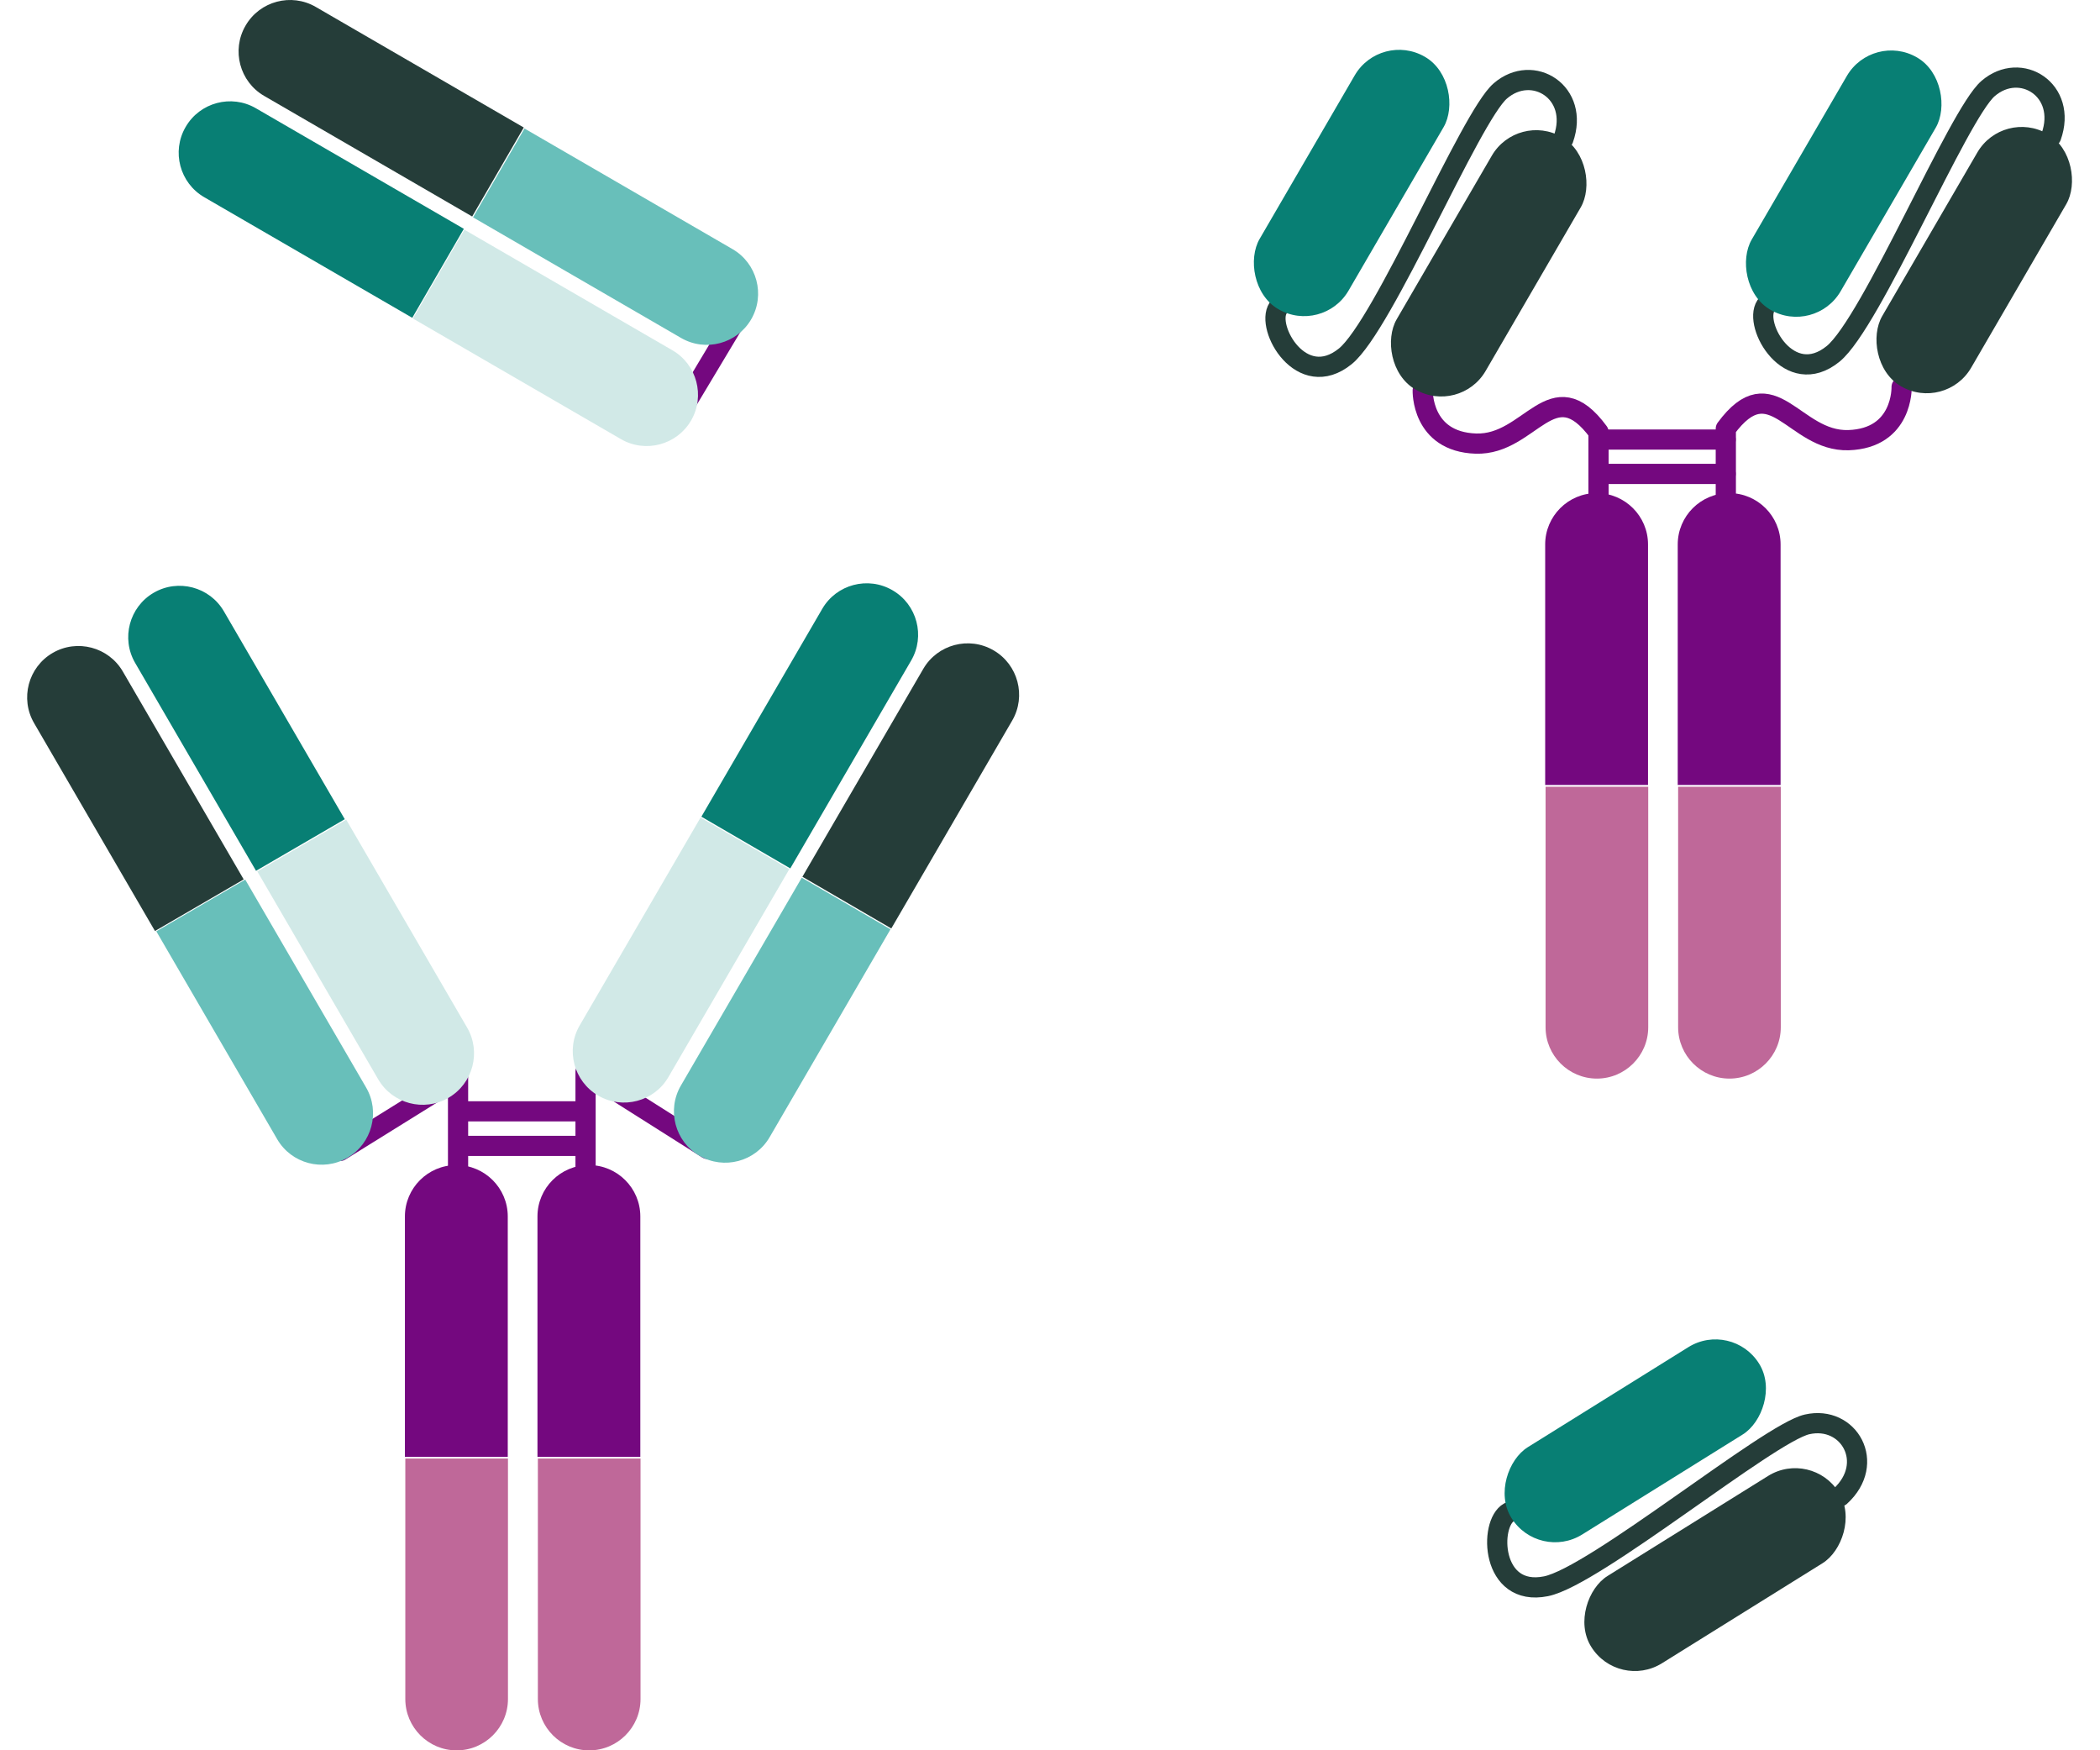 <?xml version="1.0" encoding="UTF-8" standalone="no"?>
<svg
   id="Layer_1"
   viewBox="0 0 90 75"
   version="1.1"
   sodipodi:docname="Library-Generation-5-antibodies-online.svg"
   width="90"
   height="75"
   inkscape:version="1.2.2 (732a01da63, 2022-12-09)"
   xmlns:inkscape="http://www.inkscape.org/namespaces/inkscape"
   xmlns:sodipodi="http://sodipodi.sourceforge.net/DTD/sodipodi-0.dtd"
   xmlns="http://www.w3.org/2000/svg"
   xmlns:svg="http://www.w3.org/2000/svg">
  <rect x="0" y="0" width="90" height="75" fill="#333333" stroke="none"/>
  <sodipodi:namedview
     id="namedview18689"
     pagecolor="#ffffff"
     bordercolor="#666666"
     borderopacity="1.0"
     inkscape:showpageshadow="2"
     inkscape:pageopacity="0.0"
     inkscape:pagecheckerboard="0"
     inkscape:deskcolor="#d1d1d1"
     showgrid="false"
     inkscape:zoom="2.1963165"
     inkscape:cx="22.082427"
     inkscape:cy="65.56432"
     inkscape:window-width="1920"
     inkscape:window-height="1017"
     inkscape:window-x="1912"
     inkscape:window-y="-8"
     inkscape:window-maximized="1"
     inkscape:current-layer="Layer_1" />
  <defs
     id="defs18600">
    <style
       id="style18598">.cls-1{stroke:#243f5f;}.cls-1,.cls-2{fill:none;stroke-linecap:round;stroke-linejoin:round;}.cls-2{stroke:#8d0606;}.cls-3{fill:#8d0606;}.cls-4{fill:#c72c2c;}.cls-5{fill:#243f5f;}.cls-6{fill:#89b5e0;}.cls-7{fill:#3087bc;}.cls-8{fill:#77c0e8;}</style>
  </defs>
  <g
     id="g18678"
     transform="matrix(1.2,0,0,1,-35.093,-9.449)">
    <rect
       style="fill:#ffffff;fill-rule:evenodd;stroke:#087f74;stroke-width:0;stroke-linecap:round;stroke-dasharray:none"
       id="rect9054"
       width="75"
       height="75"
       x="29.244"
       y="9.449" />
  </g>
  <g
     id="g25303"
     transform="matrix(0.866,0,0,0.866,-131.027,-9.154)">
    <g
       id="g18630">
      <path
         class="cls-3"
         d="m 230.32,34.97 v 0 c 1.4,0 2.54,1.14 2.54,2.54 v 11.9 h -5.09 v -11.9 c 0,-1.4 1.14,-2.54 2.54,-2.54 z"
         id="path18602"
         style="fill:#74087f" />
      <path
         class="cls-4"
         d="m 227.78,49.5 h 5.09 v 11.9 c 0,1.4 -1.14,2.54 -2.54,2.54 v 0 c -1.4,0 -2.54,-1.14 -2.54,-2.54 v -11.9 0 z"
         id="path18604"
         style="fill:#bf6899" />
      <path
         class="cls-3"
         d="m 236.88,34.97 v 0 c 1.4,0 2.54,1.14 2.54,2.54 v 11.9 h -5.09 v -11.9 c 0,-1.4 1.14,-2.54 2.54,-2.54 z"
         id="path18606"
         style="fill:#74087f" />
      <path
         class="cls-4"
         d="m 234.34,49.5 h 5.09 v 11.9 c 0,1.4 -1.14,2.54 -2.54,2.54 v 0 c -1.4,0 -2.54,-1.14 -2.54,-2.54 v -11.9 0 z"
         id="path18608"
         style="fill:#bf6899" />
      <path
         class="cls-1"
         d="m 238.69,25.7 c -0.63,0.96 1.16,4.14 3.33,2.38 1.9,-1.55 6.19,-11.86 7.67,-13.13 1.61,-1.39 3.94,0.08 3.12,2.38"
         id="path18610"
         style="stroke:#253d39" />
      <path
         class="cls-1"
         d="m 214.55,25.82 c -0.63,0.96 1.16,4.14 3.33,2.38 1.9,-1.55 6.19,-11.86 7.67,-13.13 1.61,-1.39 3.94,0.08 3.12,2.38"
         id="path18612"
         style="stroke:#253d39" />
      <path
         class="cls-2"
         d="m 221.71,29.89 c 0,0 -0.08,2.54 2.63,2.63 2.71,0.09 3.77,-3.69 6.07,-0.57 v 3.13"
         id="path18614"
         style="stroke:#74087f" />
      <path
         class="cls-2"
         d="m 245.41,29.72 c 0,0 0.08,2.54 -2.63,2.63 -2.71,0.08 -3.77,-3.69 -6.07,-0.57 v 3.55"
         id="path18616"
         style="stroke:#74087f" />
      <line
         class="cls-2"
         x1="230.46"
         y1="32.32"
         x2="236.7"
         y2="32.32"
         id="line18618"
         style="stroke:#74087f" />
      <line
         class="cls-2"
         x1="230.46"
         y1="34.02"
         x2="236.7"
         y2="34.02"
         id="line18620"
         style="stroke:#74087f" />
      <rect
         class="cls-7"
         x="215.64"
         y="12.41"
         width="5.09"
         height="14.44"
         rx="2.54"
         ry="2.54"
         transform="rotate(30.18,218.198,19.64)"
         id="rect18622"
         style="fill:#087f74" />
      <rect
         class="cls-5"
         x="222.43"
         y="16.38"
         width="5.09"
         height="14.44"
         rx="2.54"
         ry="2.54"
         transform="rotate(30.18,224.975,23.601)"
         id="rect18624"
         style="fill:#253d39" />
      <rect
         class="cls-7"
         x="240"
         y="12.44"
         width="5.09"
         height="14.44"
         rx="2.54"
         ry="2.54"
         transform="rotate(30.18,242.551,19.658)"
         id="rect18626"
         style="fill:#087f74" />
      <rect
         class="cls-5"
         x="246.46"
         y="16.23"
         width="5.09"
         height="14.44"
         rx="2.54"
         ry="2.54"
         transform="rotate(30.18,249.022,23.443)"
         id="rect18628"
         style="fill:#253d39" />
    </g>
    <g
       id="g18644">
      <line
         class="cls-2"
         x1="184.96"
         y1="31"
         x2="188.13"
         y2="25.71"
         id="line18632"
         style="stroke:#74087f" />
      <g
         id="g18642">
        <path
           class="cls-7"
           d="m 166.73,13.25 v 0 c 1.4,0 2.54,1.14 2.54,2.54 v 11.9 h -5.09 v -11.9 c 0,-1.4 1.14,-2.54 2.54,-2.54 z"
           transform="rotate(-59.9,166.733,20.464)"
           id="path18634"
           style="fill:#087f74" />
        <path
           class="cls-5"
           d="m 169.7,8.24 v 0 c 1.4,0 2.54,1.14 2.54,2.54 v 11.9 h -5.09 v -11.9 c 0,-1.4 1.14,-2.54 2.54,-2.54 z"
           transform="rotate(-59.9,169.698,15.457)"
           id="path18636"
           style="fill:#253d39" />
        <path
           class="cls-8"
           d="m 176.71,20.54 h 5.09 v 11.9 c 0,1.4 -1.14,2.54 -2.54,2.54 v 0 c -1.4,0 -2.54,-1.14 -2.54,-2.54 v -11.9 0 z"
           transform="rotate(-59.9,179.254,27.76)"
           id="path18638"
           style="fill:#d1e9e7" />
        <path
           class="cls-6"
           d="m 179.68,15.54 h 5.09 v 11.9 c 0,1.4 -1.14,2.54 -2.54,2.54 v 0 c -1.4,0 -2.54,-1.14 -2.54,-2.54 v -11.9 0 z"
           transform="rotate(-59.9,182.22,22.753)"
           id="path18640"
           style="fill:#68bfba" />
      </g>
    </g>
    <path
       class="cls-3"
       d="m 173.89,68.22 v 0 c 1.4,0 2.54,1.14 2.54,2.54 v 11.9 h -5.09 v -11.9 c 0,-1.4 1.14,-2.54 2.54,-2.54 z"
       id="path18646"
       style="fill:#74087f" />
    <path
       class="cls-4"
       d="m 171.35,82.74 h 5.09 v 11.9 c 0,1.4 -1.14,2.54 -2.54,2.54 v 0 c -1.4,0 -2.54,-1.14 -2.54,-2.54 v -11.9 0 z"
       id="path18648"
       style="fill:#bf6899" />
    <path
       class="cls-3"
       d="m 180.45,68.22 v 0 c 1.4,0 2.54,1.14 2.54,2.54 v 11.9 h -5.09 v -11.9 c 0,-1.4 1.14,-2.54 2.54,-2.54 z"
       id="path18650"
       style="fill:#74087f" />
    <path
       class="cls-4"
       d="M 177.91,82.74 H 183 v 11.9 c 0,1.4 -1.14,2.54 -2.54,2.54 v 0 c -1.4,0 -2.54,-1.14 -2.54,-2.54 v -11.9 0 z"
       id="path18652"
       style="fill:#bf6899" />
    <polyline
       class="cls-2"
       points="173.97 68.31 173.97 63.89 168.13 67.52"
       id="polyline18654"
       style="stroke:#74087f" />
    <polyline
       class="cls-2"
       points="180.28 68.56 180.28 63.6 186.32 67.42"
       id="polyline18656"
       style="stroke:#74087f" />
    <line
       class="cls-2"
       x1="174.03"
       y1="65.56"
       x2="180.27"
       y2="65.56"
       id="line18658"
       style="stroke:#74087f" />
    <line
       class="cls-2"
       x1="174.03"
       y1="67.27"
       x2="180.27"
       y2="67.27"
       id="line18660"
       style="stroke:#74087f" />
    <path
       class="cls-7"
       d="m 191.84,38.81 v 0 c 1.4,0 2.54,1.14 2.54,2.54 v 11.9 h -5.09 v -11.9 c 0,-1.4 1.14,-2.54 2.54,-2.54 z"
       transform="rotate(30.18,191.858,46.037)"
       id="path18662"
       style="fill:#087f74" />
    <path
       class="cls-5"
       d="m 196.84,41.78 v 0 c 1.4,0 2.54,1.14 2.54,2.54 v 11.9 h -5.09 v -11.9 c 0,-1.4 1.14,-2.54 2.54,-2.54 z"
       transform="rotate(30.18,196.855,49.006)"
       id="path18664"
       style="fill:#253d39" />
    <path
       class="cls-8"
       d="m 181.98,51.32 h 5.09 v 11.9 c 0,1.4 -1.14,2.54 -2.54,2.54 v 0 c -1.4,0 -2.54,-1.14 -2.54,-2.54 v -11.9 0 z"
       transform="rotate(30.18,184.531,58.555)"
       id="path18666"
       style="fill:#d1e9e7" />
    <path
       class="cls-6"
       d="m 186.99,54.29 h 5.09 v 11.9 c 0,1.4 -1.14,2.54 -2.54,2.54 v 0 c -1.4,0 -2.54,-1.14 -2.54,-2.54 v -11.9 0 z"
       transform="rotate(30.18,189.529,61.524)"
       id="path18668"
       style="fill:#68bfba" />
    <path
       class="cls-7"
       d="m 160,38.92 h 5.09 v 11.9 c 0,1.4 -1.14,2.54 -2.54,2.54 v 0 c -1.4,0 -2.54,-1.14 -2.54,-2.54 v -11.9 0 z"
       transform="rotate(149.82,162.544,46.139)"
       id="path18670"
       style="fill:#087f74" />
    <path
       class="cls-5"
       d="m 155,41.89 h 5.09 v 11.9 c 0,1.4 -1.14,2.54 -2.54,2.54 v 0 c -1.4,0 -2.54,-1.14 -2.54,-2.54 v -11.9 0 z"
       transform="rotate(149.82,157.542,49.113)"
       id="path18672"
       style="fill:#253d39" />
    <path
       class="cls-8"
       d="m 169.86,51.43 v 0 c 1.4,0 2.54,1.14 2.54,2.54 v 11.9 h -5.09 v -11.9 c 0,-1.4 1.14,-2.54 2.54,-2.54 z"
       transform="rotate(149.82,169.86,58.651)"
       id="path18674"
       style="fill:#d1e9e7" />
    <path
       class="cls-6"
       d="m 164.85,54.41 v 0 c 1.4,0 2.54,1.14 2.54,2.54 v 11.9 h -5.09 v -11.9 c 0,-1.4 1.14,-2.54 2.54,-2.54 z"
       transform="rotate(149.82,164.858,61.625)"
       id="path18676"
       style="fill:#68bfba" />
    <g
       id="g18686">
      <path
         class="cls-1"
         d="m 225.98,85.4 c -1,0.55 -0.91,4.21 1.83,3.66 2.41,-0.48 11.02,-7.58 12.92,-8.01 2.07,-0.47 3.44,1.92 1.64,3.56"
         id="path18680"
         style="stroke:#253d39" />
      <rect
         class="cls-7"
         x="229.67"
         y="74.64"
         width="5.09"
         height="14.44"
         rx="2.54"
         ry="2.54"
         transform="rotate(58.08,232.219,81.874)"
         id="rect18682"
         style="fill:#087f74" />
      <rect
         class="cls-5"
         x="233.61"
         y="81.01"
         width="5.09"
         height="14.44"
         rx="2.54"
         ry="2.54"
         transform="rotate(58.08,236.16,88.251)"
         id="rect18684"
         style="fill:#253d39" />
    </g>
  </g>
</svg>
